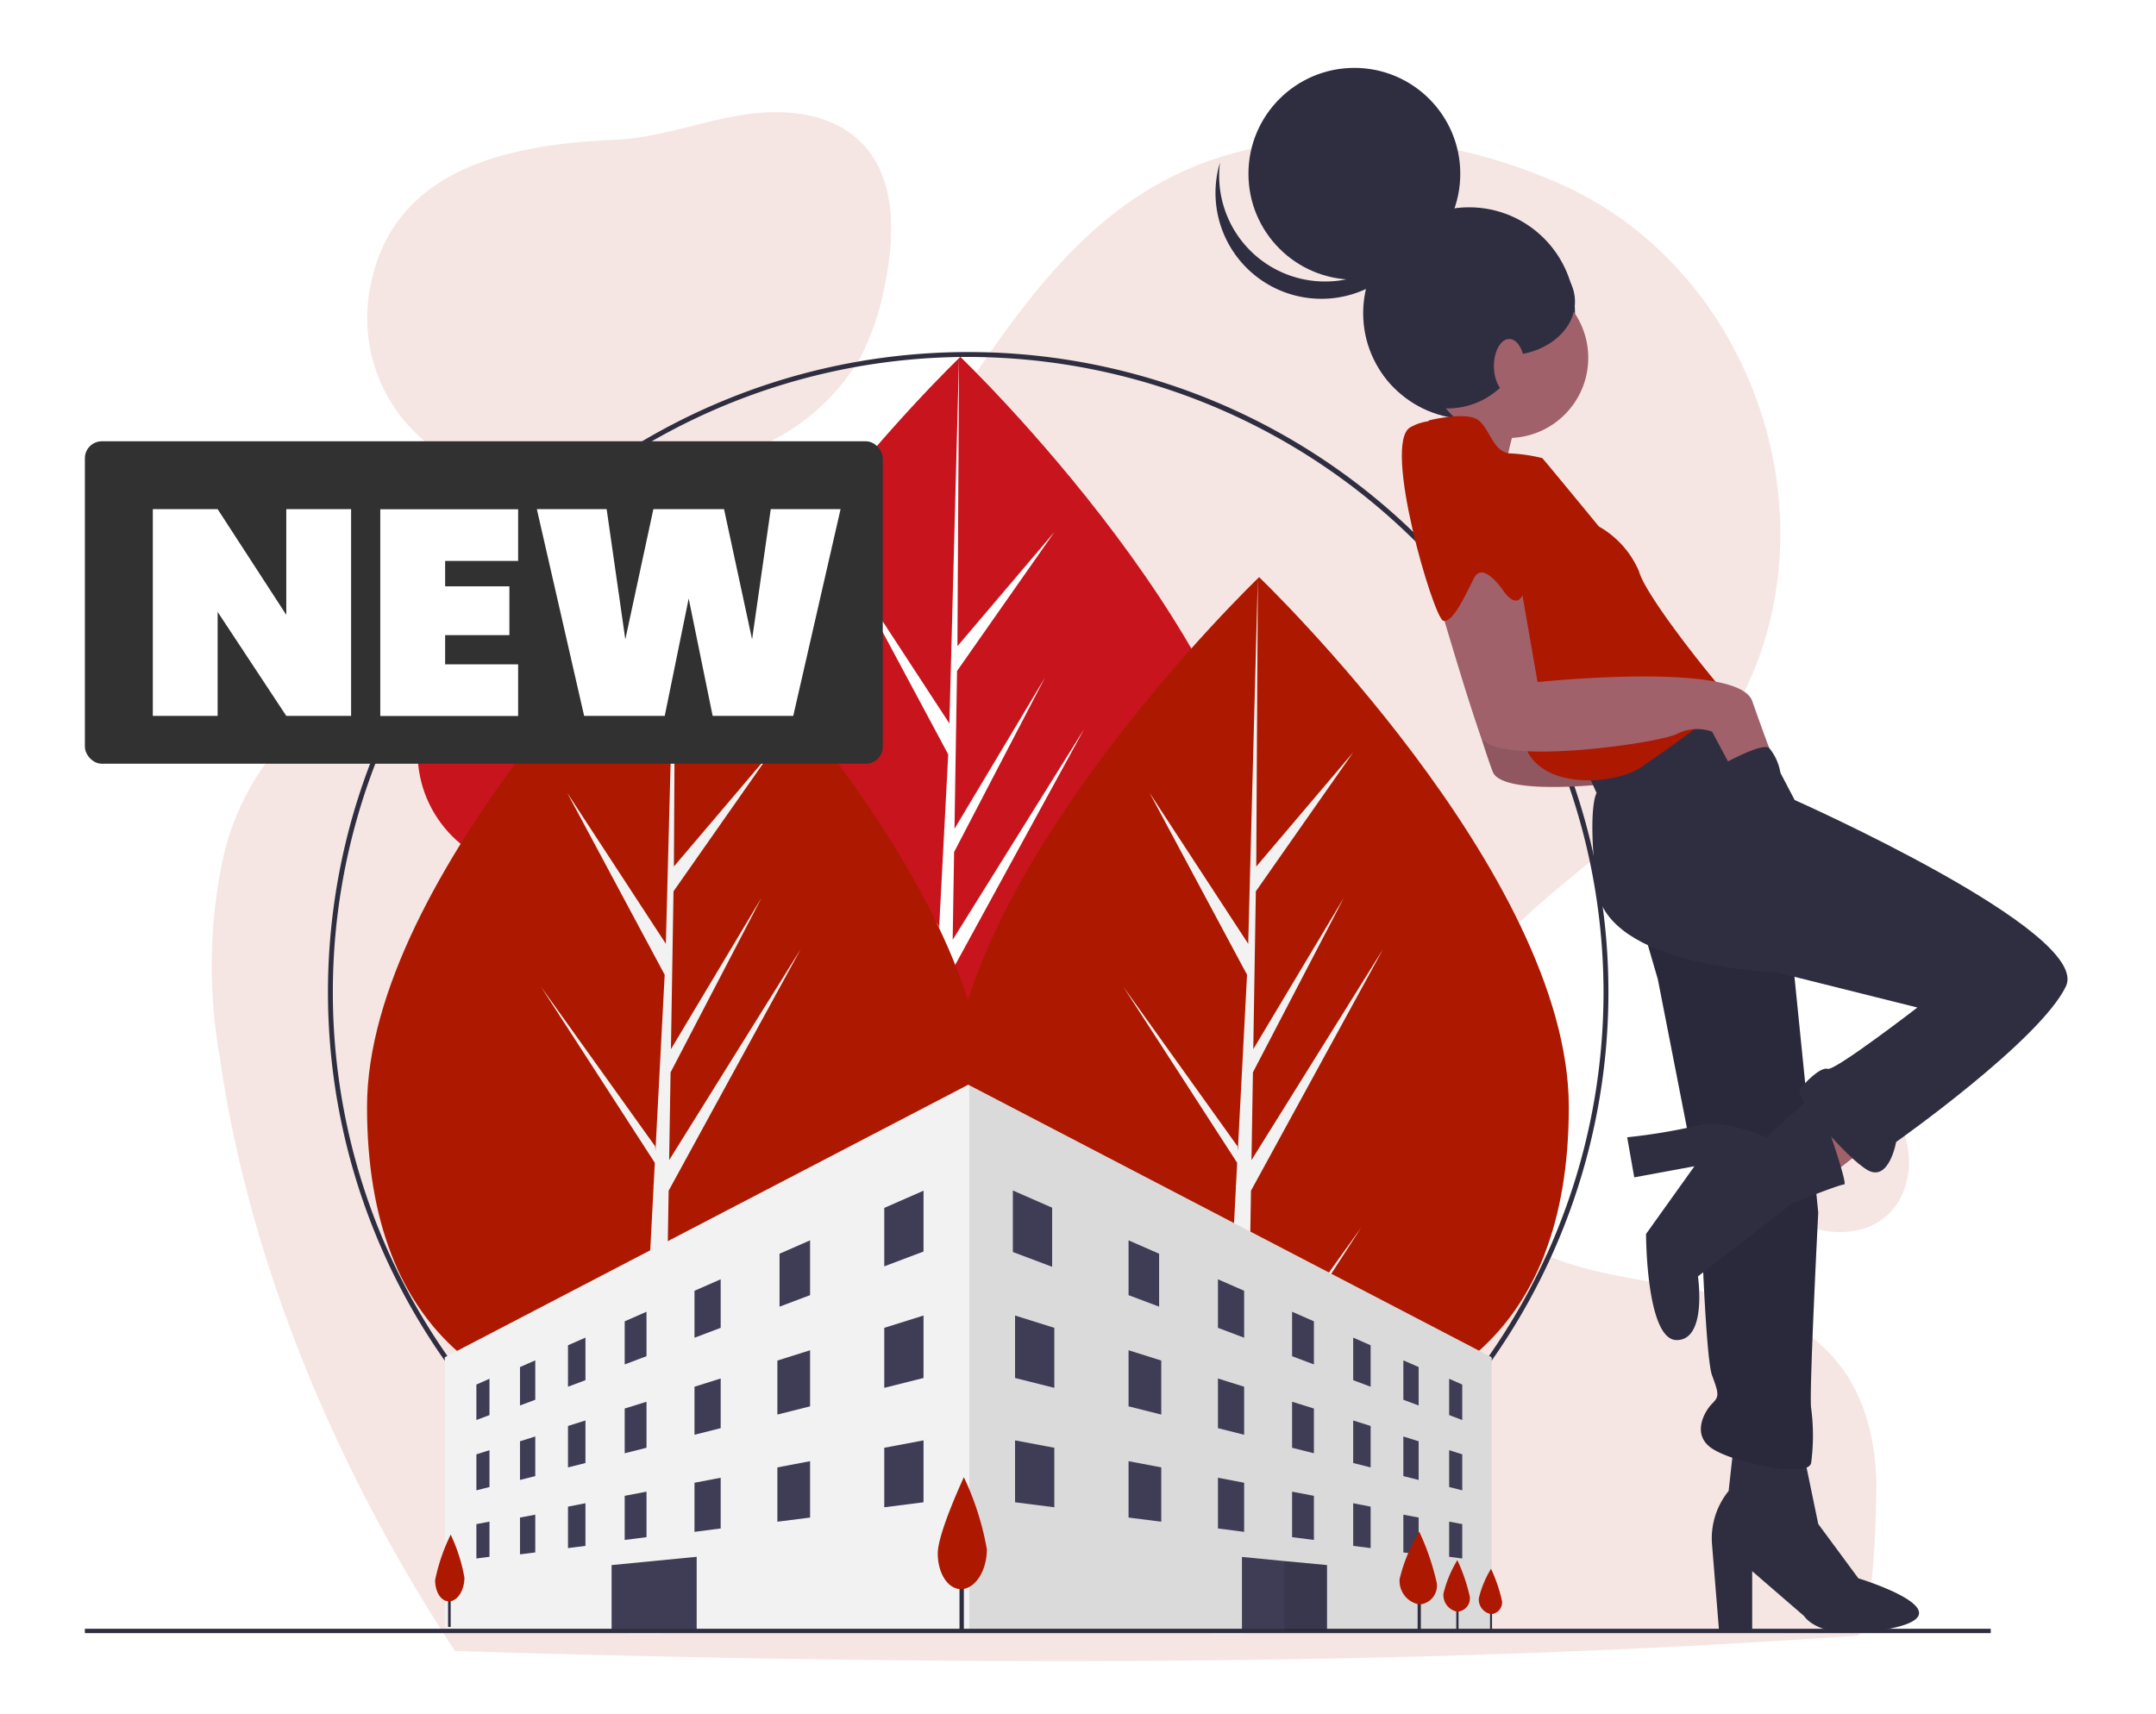 <svg id="Raggruppa_463" data-name="Raggruppa 463" xmlns="http://www.w3.org/2000/svg" width="127" height="101" viewBox="0 0 127 101">
  <rect id="Rettangolo_336" data-name="Rettangolo 336" width="127" height="101" fill="#fff"/>
  <g id="Raggruppa_458" data-name="Raggruppa 458">
    <g id="Raggruppa_390" data-name="Raggruppa 390" transform="translate(-19.325 -48.064)" opacity="0.11">
      <path id="Tracciato_94" data-name="Tracciato 94" d="M73.815,64.979a9.464,9.464,0,0,0,3.352,9.2c2.695,1.994,6.288,2.191,9.64,2.059a28.158,28.158,0,0,0,8.961-1.49,12.791,12.791,0,0,0,6.923-5.631,15.516,15.516,0,0,0,1.446-4.294c.592-2.914.679-6.332-1.446-8.413-1.8-1.753-4.6-1.972-7.077-1.556s-4.864,1.336-7.384,1.446C82.074,56.565,75.151,57.924,73.815,64.979Z" transform="translate(-32.682)" fill="#ae1a00"/>
      <path id="Tracciato_95" data-name="Tracciato 95" d="M128.684,149.827c1.052-.088,1.205-8.435,1.161-9.312-.175-3.681-1.4-6.836-4.645-8.873-6.091-3.834-14.088-1.446-19.171-7.427-3.878-4.579-1.884-11.656,1.972-15.6,3.834-3.922,8.764-6.77,12.072-11.152,8.282-11,3.462-27.737-8.873-33.193-6.244-2.761-13.452-3.615-19.96-1.577-15.271,4.776-16.366,25.481-32.733,29.03-6.529,1.424-13.913-.482-19.631,2.98a15.038,15.038,0,0,0-6.441,9.443,30.672,30.672,0,0,0-.153,11.656c1.753,12.291,7.055,24.626,13.847,34.924C73.384,151.558,101.45,151.734,128.684,149.827Z" transform="translate(0 -5.383)" fill="#ae1a00"/>
      <path id="Tracciato_96" data-name="Tracciato 96" d="M42.611,150.791a3.576,3.576,0,0,1,3.7,1.906,5.893,5.893,0,0,1,.307,4.448,5.113,5.113,0,0,1-.679,1.49,4.119,4.119,0,0,1-5.85.57,5.359,5.359,0,0,1-1.139-5.5A4.475,4.475,0,0,1,42.611,150.791Z" transform="translate(-5.356 -75.033)" fill="#ae1a00"/>
      <path id="Tracciato_97" data-name="Tracciato 97" d="M452,316c5.981-.022,6.2,9.29-.066,8.7a4.794,4.794,0,0,1-4.141-3.812C447.223,317.621,449.567,316,452,316Z" transform="translate(-324.783 -204.069)" fill="#ae1a00"/>
    </g>
    <g id="Raggruppa_389" data-name="Raggruppa 389" transform="translate(-1525 897)">
      <circle id="Ellisse_87" data-name="Ellisse 87" cx="6.978" cy="6.978" r="6.978" transform="translate(1549.599 -859.637)" fill="#c8141d"/>
      <path id="Tracciato_365" data-name="Tracciato 365" d="M438.74,251.562c0,13.739-8.167,18.536-18.242,18.536s-18.243-4.8-18.243-18.536S420.5,220.346,420.5,220.346,438.74,237.823,438.74,251.562Z" transform="translate(1161.068 -1096.319)" fill="#c8141d"/>
      <path id="Tracciato_366" data-name="Tracciato 366" d="M350.991,181.948l.187-11.5,7.775-14.225-7.746,12.421.084-5.17,5.359-10.291-5.337,8.923h0l.151-9.3,5.738-8.193-5.715,6.731.094-17.05-.593,22.571.049-.931-5.834-8.93,5.741,10.718-.544,10.385-.016-.276-6.726-9.4,6.705,10.371-.068,1.3-.012.02.006.107-1.379,26.347h1.843l.221-13.609,6.689-10.346Z" transform="translate(1229.911 -1010.271)" fill="#fff"/>
      <path id="Tracciato_367" data-name="Tracciato 367" d="M577.573,353.913c0,13.739-8.168,18.536-18.243,18.536s-18.242-4.8-18.242-18.536S559.33,322.7,559.33,322.7,577.573,340.174,577.573,353.913Z" transform="translate(1039.838 -1185.694)" fill="#ad1900"/>
      <path id="Tracciato_368" data-name="Tracciato 368" d="M489.823,284.3l.187-11.5,7.775-14.225L490.039,271l.084-5.17,5.359-10.291-5.337,8.923h0l.151-9.3,5.738-8.193L490.32,253.7l.094-17.05-.593,22.571.049-.931-5.834-8.93,5.741,10.718-.544,10.385-.016-.276-6.726-9.4,6.705,10.371-.068,1.3-.012.02.006.107-1.379,26.347h1.843l.221-13.609,6.689-10.346Z" transform="translate(1108.68 -1099.644)" fill="#f2f2f2"/>
      <path id="Tracciato_369" data-name="Tracciato 369" d="M307,353.913c0,13.739-8.167,18.536-18.243,18.536s-18.242-4.8-18.242-18.536S288.759,322.7,288.759,322.7,307,340.174,307,353.913Z" transform="translate(1276.105 -1185.694)" fill="#ad1900"/>
      <path id="Tracciato_370" data-name="Tracciato 370" d="M219.252,284.3l.187-11.5,7.775-14.225L219.468,271l.084-5.17,5.359-10.291-5.337,8.923h0l.151-9.3,5.738-8.193-5.715,6.731.094-17.05-.593,22.571.049-.931-5.834-8.93,5.741,10.718-.544,10.385-.016-.276-6.726-9.4,6.705,10.371-.068,1.3-.012.02.006.107-1.379,26.347h1.843l.221-13.609,6.689-10.346Z" transform="translate(1344.948 -1099.644)" fill="#f2f2f2"/>
      <path id="Tracciato_371" data-name="Tracciato 371" d="M290.032,293.512A37.713,37.713,0,1,1,316.7,282.466a37.713,37.713,0,0,1-26.667,11.046Zm0-75.138A37.425,37.425,0,1,0,327.457,255.8a37.467,37.467,0,0,0-37.425-37.425Z" transform="translate(1291.999 -1094.343)" fill="#2f2e41"/>
      <path id="Tracciato_372" data-name="Tracciato 372" d="M228.876,488.622v16.06H167.207v-16.06l30.835-16.06.064.033Z" transform="translate(1383.992 -1305.65)" fill="#f2f2f2"/>
      <path id="Tracciato_373" data-name="Tracciato 373" d="M441.693,488.852v16.06H410.923V472.825Z" transform="translate(1171.175 -1305.879)" opacity="0.1"/>
      <path id="Tracciato_374" data-name="Tracciato 374" d="M373.715,525.406l-2.312.873v-3.443l2.313-1.014Z" transform="translate(1205.685 -1348.665)" fill="#3f3d56"/>
      <path id="Tracciato_375" data-name="Tracciato 375" d="M182.672,611.352l-.771.292v-2.09l.771-.341Z" transform="translate(1371.161 -1424.975)" fill="#3f3d56"/>
      <path id="Tracciato_376" data-name="Tracciato 376" d="M203.067,603l-.9.337v-2.264l.9-.395Z" transform="translate(1353.463 -1417.525)" fill="#3f3d56"/>
      <path id="Tracciato_377" data-name="Tracciato 377" d="M225.49,592.6l-1.028.386v-2.442l1.028-.452Z" transform="translate(1333.996 -1408.279)" fill="#3f3d56"/>
      <path id="Tracciato_378" data-name="Tracciato 378" d="M252.095,580.686l-1.285.485v-2.54l1.285-.564Z" transform="translate(1310.988 -1397.778)" fill="#3f3d56"/>
      <path id="Tracciato_379" data-name="Tracciato 379" d="M284.78,565.852l-1.542.583v-2.767l1.542-.676Z" transform="translate(1282.672 -1384.615)" fill="#3f3d56"/>
      <path id="Tracciato_380" data-name="Tracciato 380" d="M324.559,548.109l-1.8.678v-3.119l1.8-.788Z" transform="translate(1248.16 -1368.798)" fill="#3f3d56"/>
      <path id="Tracciato_381" data-name="Tracciato 381" d="M182.672,644.577l-.771.194V642.65l.771-.244Z" transform="translate(1371.161 -1453.96)" fill="#3f3d56"/>
      <path id="Tracciato_382" data-name="Tracciato 382" d="M203.067,638.352l-.9.225V636.3l.9-.284Z" transform="translate(1353.463 -1448.378)" fill="#3f3d56"/>
      <path id="Tracciato_383" data-name="Tracciato 383" d="M225.49,631.106l-1.028.258v-2.442l1.028-.324Z" transform="translate(1333.996 -1441.903)" fill="#3f3d56"/>
      <path id="Tracciato_384" data-name="Tracciato 384" d="M252.095,622.576l-1.285.323v-2.635l1.285-.4Z" transform="translate(1310.988 -1434.272)" fill="#3f3d56"/>
      <path id="Tracciato_385" data-name="Tracciato 385" d="M284.78,612.015l-1.542.389v-2.83l1.542-.485Z" transform="translate(1282.672 -1424.867)" fill="#3f3d56"/>
      <path id="Tracciato_386" data-name="Tracciato 386" d="M323.673,599.275l-1.927.485v-3.183l1.927-.607Z" transform="translate(1249.046 -1413.412)" fill="#3f3d56"/>
      <path id="Tracciato_387" data-name="Tracciato 387" d="M373.715,583.511l-2.312.581v-3.536l2.313-.725Z" transform="translate(1205.685 -1399.319)" fill="#3f3d56"/>
      <path id="Tracciato_388" data-name="Tracciato 388" d="M373.715,641.488l-2.312.294v-3.506l2.313-.437Z" transform="translate(1205.685 -1449.972)" fill="#3f3d56"/>
      <path id="Tracciato_389" data-name="Tracciato 389" d="M182.672,677.672l-.771.1v-2.026l.771-.147Z" transform="translate(1371.161 -1482.944)" fill="#3f3d56"/>
      <path id="Tracciato_390" data-name="Tracciato 390" d="M203.067,674.61l-.9.113v-2.169l.9-.169Z" transform="translate(1353.463 -1480.139)" fill="#3f3d56"/>
      <path id="Tracciato_391" data-name="Tracciato 391" d="M225.49,669.613l-1.028.13V667.3l1.028-.2Z" transform="translate(1333.996 -1475.528)" fill="#3f3d56"/>
      <path id="Tracciato_392" data-name="Tracciato 392" d="M252.095,664.336l-1.285.164V661.9l1.285-.245Z" transform="translate(1310.988 -1470.765)" fill="#3f3d56"/>
      <path id="Tracciato_393" data-name="Tracciato 393" d="M284.78,658.179l-1.542.2v-2.894l1.542-.294Z" transform="translate(1282.672 -1465.121)" fill="#3f3d56"/>
      <path id="Tracciato_394" data-name="Tracciato 394" d="M323.673,650.845l-1.927.244v-3.2l1.927-.366Z" transform="translate(1249.046 -1458.429)" fill="#3f3d56"/>
      <path id="Tracciato_395" data-name="Tracciato 395" d="M633.865,611.352l.771.292v-2.09l-.771-.341Z" transform="translate(976.498 -1424.975)" fill="#3f3d56"/>
      <path id="Tracciato_396" data-name="Tracciato 396" d="M612.584,603l.9.337v-2.264l-.9-.395Z" transform="translate(995.081 -1417.525)" fill="#3f3d56"/>
      <path id="Tracciato_397" data-name="Tracciato 397" d="M589.277,592.6l1.028.386v-2.442l-1.028-.452Z" transform="translate(1015.433 -1408.279)" fill="#3f3d56"/>
      <path id="Tracciato_398" data-name="Tracciato 398" d="M560.9,580.686l1.285.485v-2.54l-1.285-.564Z" transform="translate(1040.211 -1397.778)" fill="#3f3d56"/>
      <path id="Tracciato_399" data-name="Tracciato 399" d="M526.448,565.852l1.542.583v-2.767l-1.542-.676Z" transform="translate(1070.296 -1384.615)" fill="#3f3d56"/>
      <path id="Tracciato_400" data-name="Tracciato 400" d="M484.9,548.109l1.8.678v-3.119l-1.8-.788Z" transform="translate(1106.578 -1368.798)" fill="#3f3d56"/>
      <path id="Tracciato_401" data-name="Tracciato 401" d="M633.865,644.577l.771.194V642.65l-.771-.244Z" transform="translate(976.498 -1453.96)" fill="#3f3d56"/>
      <path id="Tracciato_402" data-name="Tracciato 402" d="M612.584,638.352l.9.225V636.3l-.9-.284Z" transform="translate(995.081 -1448.378)" fill="#3f3d56"/>
      <path id="Tracciato_403" data-name="Tracciato 403" d="M589.277,631.106l1.028.258v-2.442l-1.028-.324Z" transform="translate(1015.433 -1441.903)" fill="#3f3d56"/>
      <path id="Tracciato_404" data-name="Tracciato 404" d="M560.9,622.576l1.285.323v-2.635l-1.285-.4Z" transform="translate(1040.211 -1434.272)" fill="#3f3d56"/>
      <path id="Tracciato_405" data-name="Tracciato 405" d="M526.448,612.015l1.542.389v-2.83l-1.542-.485Z" transform="translate(1070.296 -1424.867)" fill="#3f3d56"/>
      <path id="Tracciato_406" data-name="Tracciato 406" d="M484.9,599.275l1.927.485v-3.183l-1.927-.607Z" transform="translate(1106.578 -1413.412)" fill="#3f3d56"/>
      <path id="Tracciato_407" data-name="Tracciato 407" d="M432.2,583.511l2.313.581v-3.536l-2.313-.725Z" transform="translate(1152.592 -1399.319)" fill="#3f3d56"/>
      <path id="Tracciato_408" data-name="Tracciato 408" d="M432.2,641.488l2.313.294v-3.506l-2.313-.437Z" transform="translate(1152.592 -1449.972)" fill="#3f3d56"/>
      <path id="Tracciato_409" data-name="Tracciato 409" d="M633.865,677.672l.771.1v-2.026l-.771-.147Z" transform="translate(976.498 -1482.944)" fill="#3f3d56"/>
      <path id="Tracciato_410" data-name="Tracciato 410" d="M612.584,674.61l.9.113v-2.169l-.9-.169Z" transform="translate(995.081 -1480.139)" fill="#3f3d56"/>
      <path id="Tracciato_411" data-name="Tracciato 411" d="M589.277,669.613l1.028.13V667.3l-1.028-.2Z" transform="translate(1015.433 -1475.528)" fill="#3f3d56"/>
      <path id="Tracciato_412" data-name="Tracciato 412" d="M560.9,664.336l1.285.164V661.9l-1.285-.245Z" transform="translate(1040.211 -1470.765)" fill="#3f3d56"/>
      <path id="Tracciato_413" data-name="Tracciato 413" d="M526.448,658.179l1.542.2v-2.894l-1.542-.294Z" transform="translate(1070.296 -1465.121)" fill="#3f3d56"/>
      <path id="Tracciato_414" data-name="Tracciato 414" d="M484.9,650.845l1.927.244v-3.2l-1.927-.366Z" transform="translate(1106.578 -1458.429)" fill="#3f3d56"/>
      <path id="Tracciato_415" data-name="Tracciato 415" d="M433.5,526.208l-2.313-.872v-3.625l2.313,1.014Z" transform="translate(1153.476 -1348.567)" fill="#3f3d56"/>
      <rect id="Rettangolo_152" data-name="Rettangolo 152" width="0.189" height="3.016" transform="translate(1608.506 -803.828)" fill="#2f2e41"/>
      <rect id="Rettangolo_153" data-name="Rettangolo 153" width="0.134" height="2.137" transform="translate(1610.782 -803.007)" fill="#2f2e41"/>
      <rect id="Rettangolo_154" data-name="Rettangolo 154" width="0.117" height="1.878" transform="translate(1612.772 -802.746)" fill="#2f2e41"/>
      <path id="Tracciato_416" data-name="Tracciato 416" d="M542.605,692.445v3.88l-2.505,0-2.505,0v-4.36l2.505.244Z" transform="translate(1060.563 -1497.229)" fill="#3f3d56"/>
      <path id="Tracciato_417" data-name="Tracciato 417" d="M244.73,696.325l5.011-.008v-4.36l-5.011.488Z" transform="translate(1316.297 -1497.229)" fill="#3f3d56"/>
      <rect id="Rettangolo_155" data-name="Rettangolo 155" width="112.266" height="0.257" transform="translate(1530 -801.032)" fill="#2f2e41"/>
      <path id="Tracciato_418" data-name="Tracciato 418" d="M559.861,694.127v3.88l-2.505,0v-4.12Z" transform="translate(1043.307 -1498.911)" opacity="0.1"/>
      <rect id="Rettangolo_156" data-name="Rettangolo 156" width="0.257" height="3.597" transform="translate(1581.52 -804.437)" fill="#2f2e41"/>
      <path id="Tracciato_419" data-name="Tracciato 419" d="M538.566,745.262c0,1.261-.673,2.313-1.483,2.349-.787.035-1.409-.908-1.409-2.106s1.538-4.487,1.538-4.487A16.632,16.632,0,0,1,538.566,745.262Z" transform="translate(1044.565 -1550.979)" fill="#ad1900"/>
      <rect id="Rettangolo_157" data-name="Rettangolo 157" width="0.153" height="2.146" transform="translate(1551.394 -803.284)" fill="#2f2e41"/>
      <path id="Tracciato_420" data-name="Tracciato 420" d="M303.859,770.227c0,.752-.4,1.379-.885,1.4s-.84-.542-.84-1.256a11.192,11.192,0,0,1,.917-2.676A9.921,9.921,0,0,1,303.859,770.227Z" transform="translate(1248.497 -1574.275)" fill="#ad1900"/>
      <path id="Tracciato_421" data-name="Tracciato 421" d="M752.452,769.393a1.115,1.115,0,0,1-1.037,1.246,1.413,1.413,0,0,1-1.156-1.5,9.682,9.682,0,0,1,1.156-2.789A14.581,14.581,0,0,1,752.452,769.393Z" transform="translate(857.186 -1573.102)" fill="#ad1900"/>
      <path id="Tracciato_422" data-name="Tracciato 422" d="M772.2,781.7a.79.79,0,0,1-.735.883,1,1,0,0,1-.819-1.061,6.862,6.862,0,0,1,.819-1.976A10.329,10.329,0,0,1,772.2,781.7Z" transform="translate(839.38 -1584.62)" fill="#ad1900"/>
      <path id="Tracciato_423" data-name="Tracciato 423" d="M788.428,785.474a.694.694,0,0,1-.646.776.88.88,0,0,1-.72-.933,6.03,6.03,0,0,1,.72-1.737A9.082,9.082,0,0,1,788.428,785.474Z" transform="translate(825.048 -1588.145)" fill="#ad1900"/>
      <path id="Tracciato_424" data-name="Tracciato 424" d="M772.491,242.6s-1.25,3.752-.556,4.585-4.168-2.5-4.168-2.5l2.64-3.057Z" transform="translate(841.897 -1114.903)" fill="#a0616a"/>
      <circle id="Ellisse_88" data-name="Ellisse 88" cx="6.239" cy="6.239" r="6.239" transform="translate(1605.298 -884.786)" fill="#2f2e41"/>
      <path id="Tracciato_425" data-name="Tracciato 425" d="M799.944,478.241l-3.2,2.5-1.806-2.918,3.2-2.223Z" transform="translate(835.843 -1308.303)" fill="#a0616a"/>
      <path id="Tracciato_426" data-name="Tracciato 426" d="M900.685,728.105l.834,4.03,2.362,3.2s6.391,1.945,2.084,2.918-5.28-.695-5.28-.695l-3.057-2.64v3.613h-1.945l-.417-5.141a4.415,4.415,0,0,1,.973-3.2l.278-2.5Z" transform="translate(730.586 -1539.34)" fill="#2f2e41"/>
      <path id="Tracciato_427" data-name="Tracciato 427" d="M777.562,328.912l1.112,6.392s11.811-1.251,12.644,1.112,1.112,3.057,1.112,3.057l-2.362.834-1.112-2.084a2.639,2.639,0,0,0-2.084.139c-1.112.556-10.838,1.945-11.533.139s-2.64-8.476-2.64-8.476l2.918-2.362Z" transform="translate(837.591 -1190.029)" fill="#a0616a"/>
      <path id="Tracciato_428" data-name="Tracciato 428" d="M777.562,328.912l1.112,6.392s11.811-1.251,12.644,1.112,1.112,3.057,1.112,3.057l-2.362.834-1.112-2.084a2.639,2.639,0,0,0-2.084.139c-1.112.556-10.838,1.945-11.533.139s-2.64-8.476-2.64-8.476l2.918-2.362Z" transform="translate(837.591 -1190.029)" opacity="0.1"/>
      <path id="Tracciato_429" data-name="Tracciato 429" d="M862.568,468.933l.973,3.335,2.5,12.783s.278,9.449.695,10.56.417,1.251,0,1.667-1.251,1.806,0,2.64,5.7,1.806,5.836.834a12.254,12.254,0,0,0,0-3.2c-.139-.695.417-11.533.417-11.533l-1.667-16.535-5.7-2.64Z" transform="translate(759.115 -1311.57)" fill="#2f2e41"/>
      <path id="Tracciato_430" data-name="Tracciato 430" d="M862.568,468.933l.973,3.335,2.5,12.783s.278,9.449.695,10.56.417,1.251,0,1.667-1.251,1.806,0,2.64,5.7,1.806,5.836.834a12.254,12.254,0,0,0,0-3.2c-.139-.695.417-11.533.417-11.533l-1.667-16.535-5.7-2.64Z" transform="translate(759.115 -1311.57)" opacity="0.1"/>
      <path id="Tracciato_431" data-name="Tracciato 431" d="M845.575,380.267l3.057,5.836s17.508,7.781,15.979,10.977-10,9.171-10,9.171-.417,2.362-1.667,1.667-4.307-4.307-4.03-4.724,1.25-1.389,1.667-1.251,5.28-3.613,5.28-3.613l-8.337-2.084s-10-.278-10.56-5,0-5.558,0-5.558l-.695-1.528,5.7-3.474Z" transform="translate(782.083 -1235.966)" fill="#2f2e41"/>
      <path id="Tracciato_432" data-name="Tracciato 432" d="M867.108,562.2l-2.918,2.64s-2.5-1.112-4.029-.695a34.382,34.382,0,0,1-4.169.695l.417,2.362,3.545-.654-2.85,3.989s0,6.253,1.806,6.253,1.251-3.752,1.251-3.752l5.558-4.307s2.779-1.111,3.057-1.111S867.108,562.2,867.108,562.2Z" transform="translate(764.857 -1394.831)" fill="#2f2e41"/>
      <circle id="Ellisse_89" data-name="Ellisse 89" cx="4.724" cy="4.724" r="4.724" transform="translate(1609.109 -880.64)" fill="#a0616a"/>
      <path id="Tracciato_433" data-name="Tracciato 433" d="M760.882,248.146s2.223-.556,2.918,0,.834,1.806,1.806,1.945a9.869,9.869,0,0,1,1.945.278c.139.139,3.335,4.03,3.335,4.03a5.532,5.532,0,0,1,2.362,2.64c.417,1.528,4.585,6.67,5.141,7.225s-3.613,3.335-5,4.307-5.419,1.389-6.67-.834S758.659,251.064,760.882,248.146Z" transform="translate(848.296 -1120.379)" fill="#ad1900"/>
      <path id="Tracciato_434" data-name="Tracciato 434" d="M772.082,312.472l1.112,6.392s11.811-1.251,12.644,1.112,1.112,3.057,1.112,3.057l-2.362.834-1.112-2.084a2.639,2.639,0,0,0-2.084.139c-1.112.556-10.838,1.945-11.533.139s-2.64-8.476-2.64-8.476l2.918-2.362Z" transform="translate(842.376 -1175.674)" fill="#a0616a"/>
      <path id="Tracciato_435" data-name="Tracciato 435" d="M755.509,250.6s3.35,7.058,3.072,9-1.25.556-1.25.556-1.251-1.945-1.806-.834-1.25,2.64-1.806,2.5-3.613-10.421-1.945-11.394S755.509,250.6,755.509,250.6Z" transform="translate(856.294 -1122.247)" fill="#ad1900"/>
      <circle id="Ellisse_90" data-name="Ellisse 90" cx="6.239" cy="6.239" r="6.239" transform="translate(1598.54 -893)" fill="#2f2e41"/>
      <path id="Tracciato_436" data-name="Tracciato 436" d="M667.533,135.819a6.239,6.239,0,0,0,9.634-3.276A6.239,6.239,0,1,1,665,129.985,6.237,6.237,0,0,0,667.533,135.819Z" transform="translate(931.864 -1017.415)" fill="#2f2e41"/>
      <circle id="Ellisse_91" data-name="Ellisse 91" cx="4.575" cy="4.575" r="4.575" transform="translate(1605.679 -882.083)" fill="#2f2e41"/>
      <ellipse id="Ellisse_92" data-name="Ellisse 92" cx="4.055" cy="3.171" rx="4.055" ry="3.171" transform="translate(1609.665 -882.395)" fill="#2f2e41"/>
      <ellipse id="Ellisse_93" data-name="Ellisse 93" cx="0.903" cy="1.598" rx="0.903" ry="1.598" transform="translate(1612.999 -877.027)" fill="#a0616a"/>
      <path id="Tracciato_437" data-name="Tracciato 437" d="M898.288,402.8s2.46-1.411,2.916-1.057a3.041,3.041,0,0,1,.659,1.461l-2.843,1.116-.834-1.528Z" transform="translate(728.012 -1254.669)" fill="#2f2e41"/>
    </g>
    <rect id="Rettangolo_317" data-name="Rettangolo 317" width="47" height="19" rx="1" transform="translate(5 26)" fill="#313131"/>
    <g id="Raggruppa_391" data-name="Raggruppa 391" transform="translate(309.749 -369.051)">
      <path id="Tracciato_1015" data-name="Tracciato 1015" d="M-289.067,399.051v12.18h-3.819l-4.043-6.125v6.125h-3.819v-12.18h3.819l4.043,6.228v-6.228Z" fill="#fff"/>
      <path id="Tracciato_1016" data-name="Tracciato 1016" d="M-191.7,402.1H-196v1.5h3.785v2.873H-196v1.72h4.3v3.045h-8.12v-12.18h8.12Z" transform="translate(-87.528)" fill="#fff"/>
      <path id="Tracciato_1017" data-name="Tracciato 1017" d="M-130.374,399.051h4.112l1.1,7.673,1.652-7.673h4.163l1.652,7.673,1.1-7.673h4.112l-2.787,12.18h-4.748l-1.411-6.916-1.411,6.916h-4.748Z" transform="translate(-147.752)" fill="#fff"/>
    </g>
  </g>
</svg>
